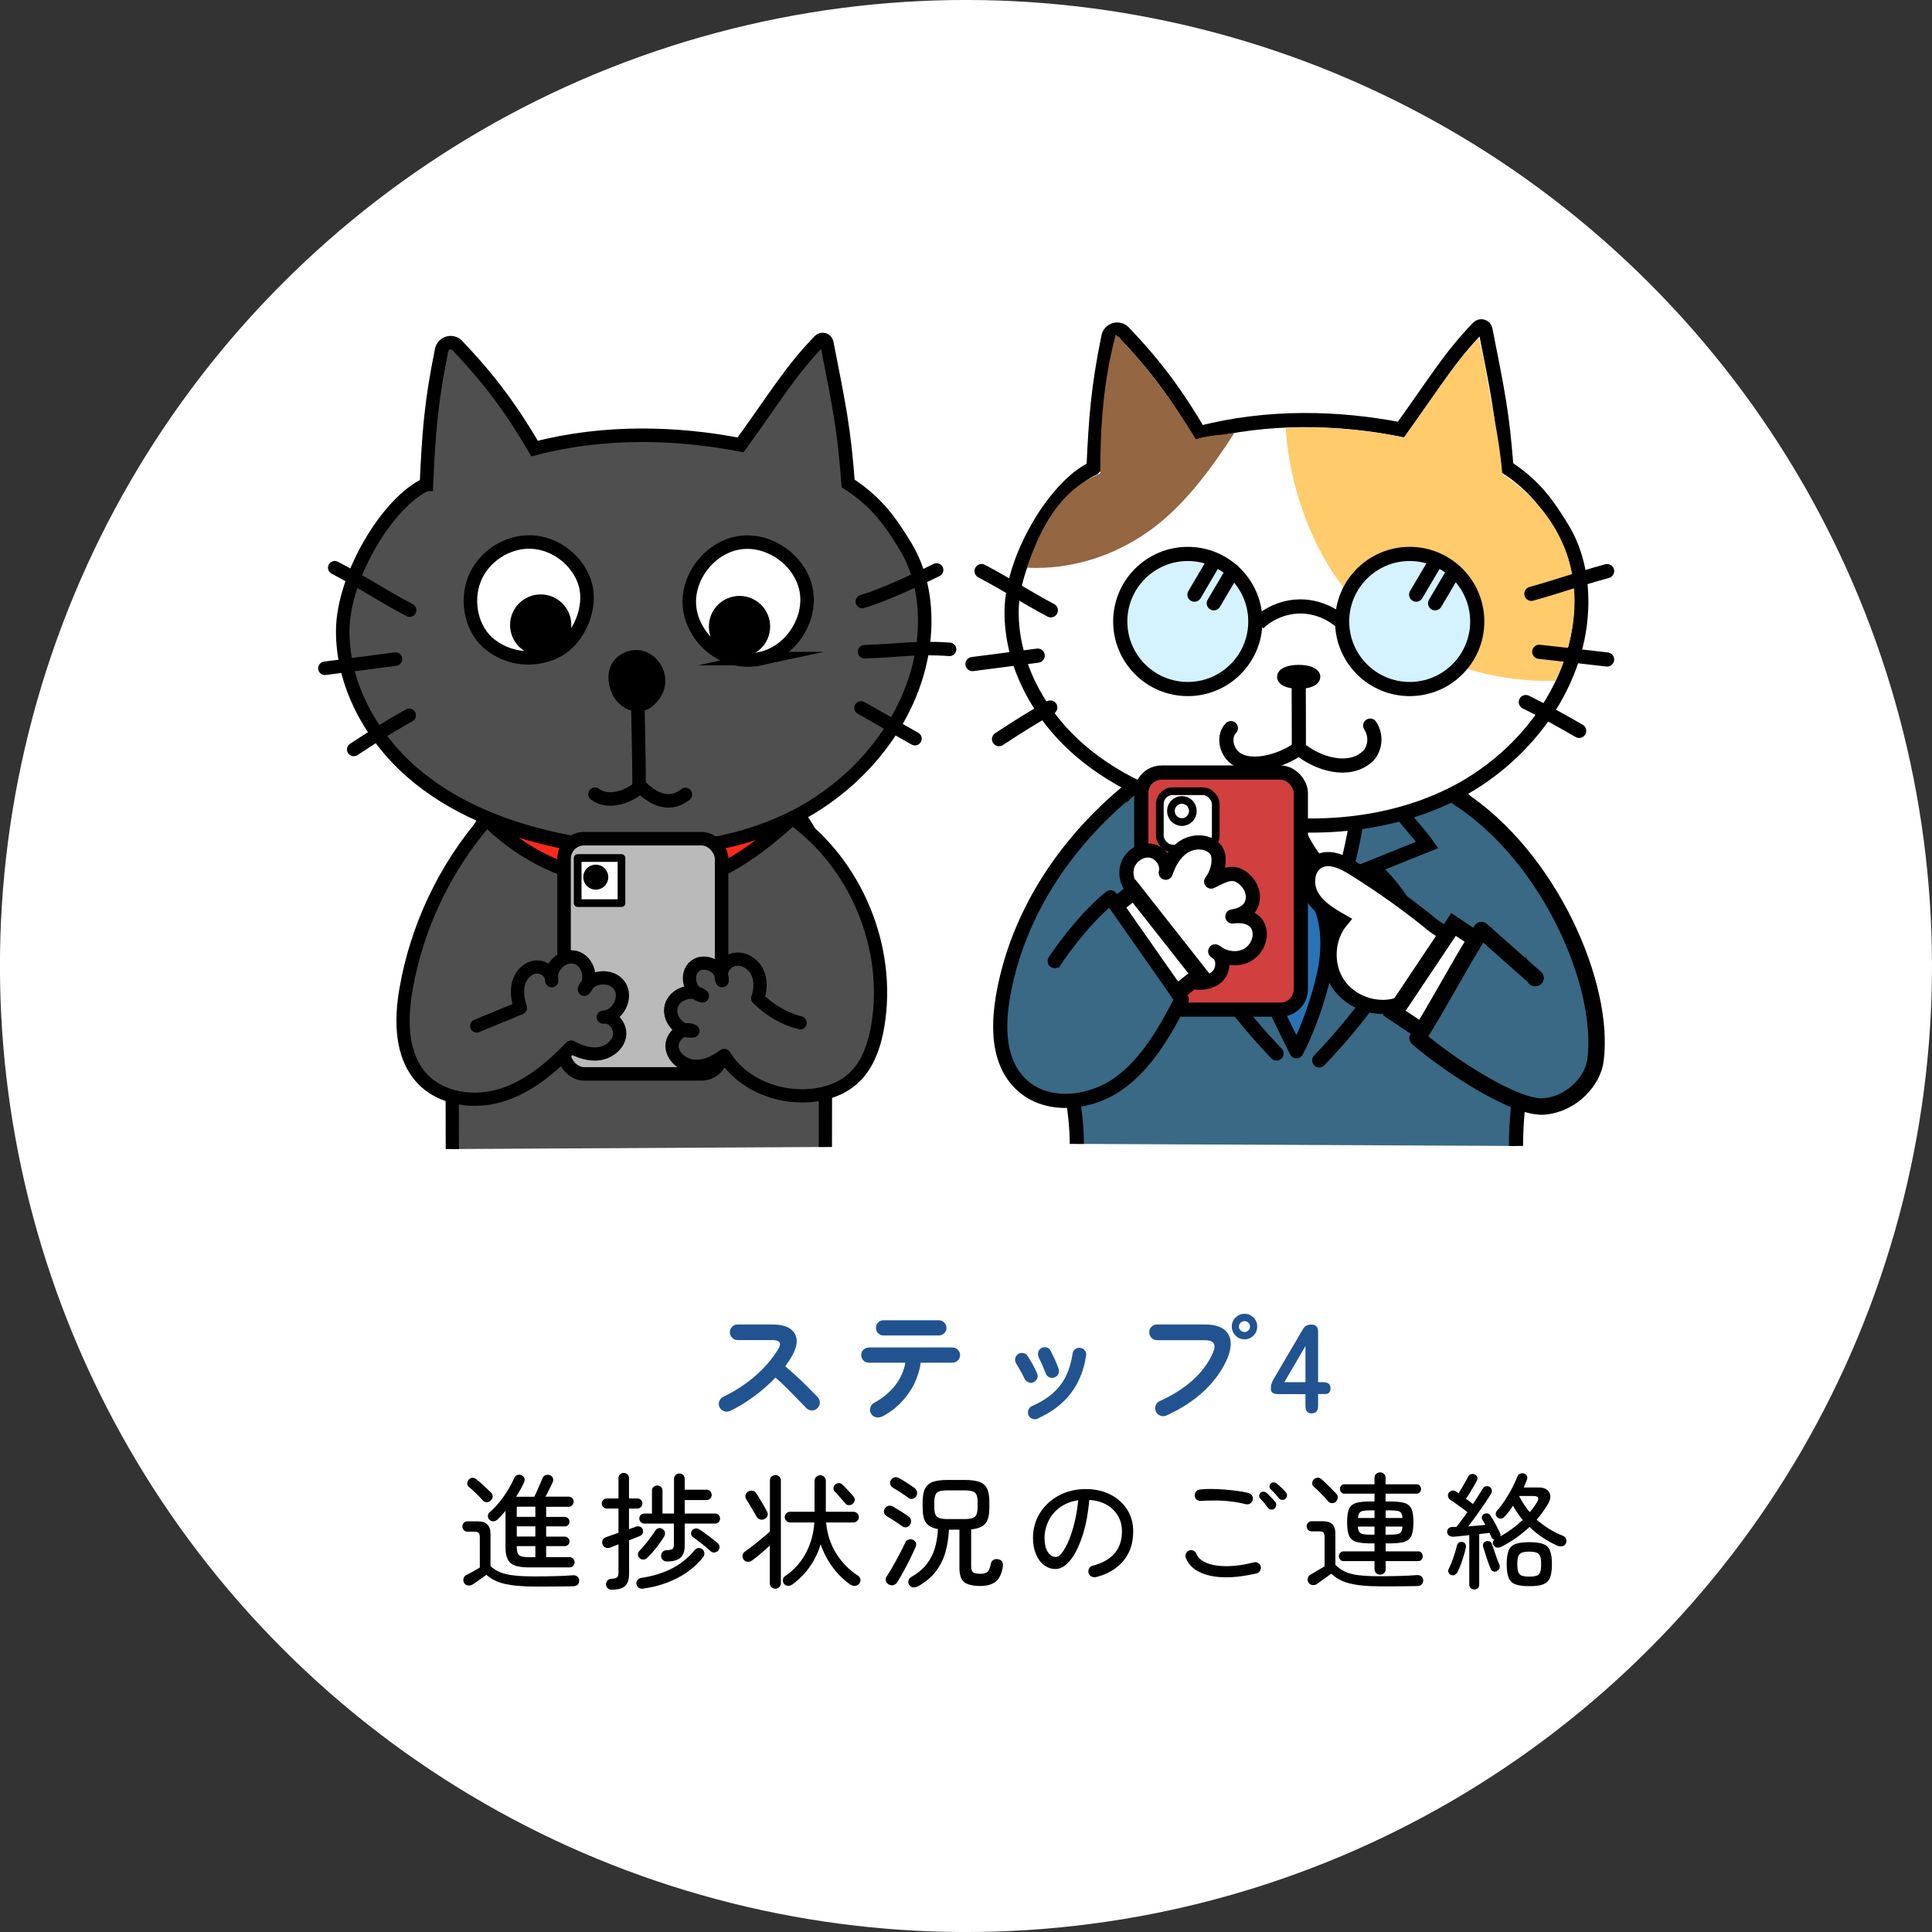 <svg xmlns="http://www.w3.org/2000/svg" id="_&#x30EC;&#x30A4;&#x30E4;&#x30FC;_2" data-name="&#x30EC;&#x30A4;&#x30E4;&#x30FC; 2" viewBox="0 0 205.92 205.92"><rect x="0" y="0" width="205.92" height="205.92" fill="#333333" stroke="none"/><defs><style> .cls-1 { fill: #fff457; } .cls-2 { fill: #396985; } .cls-3, .cls-4, .cls-5, .cls-6, .cls-7, .cls-8, .cls-9, .cls-10, .cls-11, .cls-12, .cls-13, .cls-14, .cls-15, .cls-16 { fill: none; } .cls-3, .cls-4, .cls-5, .cls-6, .cls-7, .cls-8, .cls-9, .cls-10, .cls-14 { stroke-linecap: round; } .cls-3, .cls-4, .cls-5, .cls-6, .cls-7, .cls-8, .cls-9, .cls-11, .cls-12, .cls-13, .cls-14, .cls-15, .cls-16 { stroke: #000; } .cls-3, .cls-4, .cls-5, .cls-6, .cls-8, .cls-9, .cls-11 { stroke-linejoin: round; } .cls-3, .cls-10, .cls-13, .cls-14 { stroke-width: 1.51px; } .cls-17 { fill: #fff; } .cls-4, .cls-16 { stroke-width: .82px; } .cls-18 { fill: #946641; } .cls-5 { stroke-width: 1.75px; } .cls-6 { stroke-width: .55px; } .cls-19 { fill: #bababa; } .cls-7, .cls-9 { stroke-width: 1.44px; } .cls-7, .cls-10, .cls-13, .cls-14, .cls-16 { stroke-miterlimit: 10; } .cls-8, .cls-11 { stroke-width: 1.41px; } .cls-10 { stroke: #ffe657; } .cls-20 { fill: #d13f3f; } .cls-21 { fill: #2873b5; } .cls-22 { fill: #ffcb6b; } .cls-23 { fill: #ff291a; } .cls-24 { fill: #d4f2ff; } .cls-25 { fill: #4f4f4f; } .cls-12 { stroke-miterlimit: 10; stroke-width: 1.75px; } .cls-26 { fill: #61b1c7; } .cls-27 { fill: #225391; } .cls-15 { stroke-miterlimit: 10; stroke-width: 1.75px; } </style></defs><g id="_&#x30EC;&#x30A4;&#x30E4;&#x30FC;_1-2" data-name="&#x30EC;&#x30A4;&#x30E4;&#x30FC; 1"><g><circle class="cls-17" cx="102.96" cy="102.96" r="102.96" transform="translate(-42.65 102.96) rotate(-45)"></circle><path class="cls-27" d="m77.8,150.38c-.2.1-.41.11-.63.03s-.38-.22-.48-.42c-.1-.21-.11-.42-.03-.63s.21-.37.41-.47c1.28-.62,2.43-1.37,3.43-2.24,1-.88,1.82-1.82,2.44-2.85.4-.65.18-.97-.65-.97h-3.68c-.22,0-.42-.08-.58-.25-.16-.17-.24-.36-.24-.58s.08-.43.24-.59c.16-.16.35-.24.58-.24h3.73c.81,0,1.43.15,1.86.44.43.29.67.69.71,1.19.04.5-.13,1.08-.51,1.74-.2.36-.44.72-.71,1.08.41.34.84.72,1.27,1.12s.84.8,1.23,1.19.7.71.96.98c.15.16.23.36.23.59s-.08.43-.26.59c-.16.16-.36.24-.59.24-.23,0-.43-.09-.59-.25-.24-.25-.55-.57-.92-.95s-.76-.78-1.17-1.19c-.41-.41-.81-.78-1.2-1.11-.68.71-1.44,1.38-2.28,2s-1.7,1.15-2.58,1.57Z"></path><path class="cls-27" d="m93.97,150.99c-.2.1-.41.12-.63.06-.22-.06-.39-.19-.5-.38-.12-.2-.14-.41-.08-.63.06-.22.19-.39.39-.51.92-.5,1.68-1.13,2.26-1.87.58-.75.94-1.55,1.08-2.42h-3.89c-.22,0-.42-.08-.57-.24s-.24-.35-.24-.57.08-.42.24-.57.35-.24.57-.24h8.92c.22,0,.42.08.57.24s.24.35.24.57-.08.42-.24.57-.35.24-.57.24h-3.39c-.1.77-.33,1.52-.69,2.26-.36.73-.84,1.4-1.42,2-.58.6-1.26,1.1-2.03,1.5Zm.19-8.65c-.22,0-.41-.08-.57-.24-.15-.16-.23-.35-.23-.57s.08-.42.23-.57c.15-.16.34-.24.57-.24h5.91c.22,0,.42.08.57.24s.24.35.24.57-.08.42-.24.57-.35.24-.57.24h-5.91Z"></path><path class="cls-27" d="m110.16,147.33c-.18.08-.36.08-.55,0-.18-.08-.32-.2-.41-.38-.14-.3-.29-.59-.45-.87-.16-.28-.3-.52-.42-.72-.12-.17-.16-.35-.13-.55s.13-.35.29-.47c.16-.12.34-.16.54-.13s.36.13.48.29c.17.24.35.55.55.91.2.36.35.68.47.96.09.18.1.36.02.55s-.21.32-.4.4Zm.43,3.88c-.18.08-.37.08-.56.01-.19-.07-.33-.2-.41-.38-.08-.19-.08-.38-.01-.57.07-.19.2-.32.38-.4.92-.41,1.67-.88,2.26-1.41s1.05-1.13,1.38-1.82.56-1.47.69-2.36c.03-.21.12-.37.29-.49.17-.12.35-.16.54-.13.2.03.36.12.48.28.12.16.16.35.13.55-.23,1.54-.77,2.88-1.61,3.99-.84,1.12-2.02,2.02-3.55,2.71Zm1.78-4.39c-.2.06-.38.05-.55-.03-.17-.08-.29-.22-.36-.41-.1-.26-.22-.56-.37-.89-.15-.33-.27-.6-.37-.79-.09-.18-.11-.37-.07-.56.04-.19.15-.34.32-.44.18-.11.37-.14.57-.09.2.05.34.16.43.34.13.25.28.56.45.92.17.36.3.71.41,1.03.07.19.06.37-.03.55-.09.18-.24.3-.42.36Z"></path><path class="cls-27" d="m124.29,150.88c-.21.09-.42.09-.63,0-.22-.08-.37-.23-.47-.44-.09-.22-.09-.43-.01-.65.08-.22.22-.37.43-.46,1.4-.63,2.58-1.38,3.55-2.26.96-.88,1.67-1.84,2.11-2.87.2-.45.23-.79.09-1.02-.13-.23-.47-.34-1-.34h-5.05c-.22,0-.42-.08-.58-.25-.16-.17-.24-.36-.24-.59s.08-.43.24-.59c.16-.16.35-.24.58-.24h5.12c.83,0,1.47.15,1.92.45s.72.72.8,1.25c.08.53-.03,1.16-.32,1.88-.53,1.26-1.35,2.41-2.46,3.47-1.11,1.05-2.47,1.94-4.07,2.66Zm8.36-8.13c-.38,0-.7-.13-.96-.4s-.4-.59-.4-.96.13-.7.4-.96.59-.4.96-.4.68.13.95.4c.27.26.4.59.4.96s-.13.7-.4.96c-.26.26-.58.4-.95.4Zm0-.78c.16,0,.3-.06.41-.17s.17-.25.17-.41-.06-.3-.17-.41c-.11-.11-.25-.17-.41-.17s-.3.06-.42.17c-.12.11-.18.25-.18.41s.06.3.18.41c.12.11.26.17.42.17Z"></path><path class="cls-27" d="m139.81,150.65c-.45,0-.67-.26-.67-.79v-1.27h-2.88c-.54,0-.81-.18-.81-.55,0-.21.02-.39.07-.54s.11-.31.2-.47l3.12-5.31c.11-.2.24-.34.38-.42.15-.08.33-.12.56-.12.48,0,.71.26.71.79v5.35h.53c.53,0,.79.21.79.63s-.19.63-.58.63h-.74v1.27c0,.53-.23.79-.69.79Zm-2.92-3.33h2.25v-3.85l-2.25,3.85Z"></path><path d="m57,169.1c-1.28,0-2.32-.09-3.14-.27-.82-.18-1.49-.51-2.02-.98-.13.1-.3.22-.5.36-.2.14-.39.27-.57.4s-.32.22-.42.28c-.14.09-.31.12-.49.09-.18-.03-.31-.12-.4-.28-.08-.15-.1-.31-.05-.47.04-.16.14-.28.3-.36.15-.07.37-.19.66-.35.29-.16.54-.31.77-.44v-3.22c0-.23-.04-.39-.13-.48s-.25-.13-.48-.13h-.7c-.17,0-.31-.06-.4-.17s-.15-.24-.15-.38c0-.15.05-.28.15-.39s.23-.16.4-.16h1.1c.9,0,1.35.45,1.35,1.35v3.42c.3.28.64.5,1.04.66.4.16.9.28,1.49.34.59.07,1.32.1,2.18.1.8,0,1.55-.01,2.25-.03s1.3-.05,1.79-.09c.21-.02.38.03.5.13.13.11.2.25.2.43s-.05.33-.16.44c-.11.11-.27.17-.5.17-.34,0-.75.02-1.24.02-.49,0-.98,0-1.48.01-.5,0-.95,0-1.37,0Zm-5.51-9.14c-.2-.23-.44-.49-.73-.77-.29-.28-.55-.52-.79-.71-.12-.09-.17-.21-.17-.36s.05-.28.15-.4c.1-.12.22-.19.37-.21.15-.02.29.02.42.13.26.2.54.44.84.72.3.28.55.52.75.72.12.13.18.27.18.42s-.06.3-.19.42c-.12.12-.26.18-.42.19-.16,0-.3-.04-.4-.16Zm4.88,7.1c-.63,0-1.12-.07-1.49-.2-.36-.13-.62-.36-.77-.67-.15-.31-.23-.72-.23-1.23v-3.93c-.13.15-.26.3-.39.45s-.28.29-.43.44c-.12.12-.25.19-.41.22-.16.03-.31-.02-.45-.13-.12-.1-.19-.23-.2-.4,0-.17.05-.3.17-.4.56-.49,1.06-1.06,1.51-1.7.45-.64.83-1.3,1.13-1.98.07-.16.18-.27.34-.32.15-.05.3-.04.44.03.14.06.24.16.3.3.05.14.04.29-.03.45-.24.52-.52,1.03-.85,1.54h1.94c.09-.19.19-.41.3-.65s.22-.49.32-.73c.1-.24.19-.43.25-.59.06-.16.17-.27.33-.33.16-.06.31-.06.46,0,.16.06.27.17.32.32.05.15.04.3-.03.45-.1.21-.22.45-.36.74-.14.29-.27.55-.4.78h2.45c.15,0,.28.05.39.15.11.1.16.23.16.38s-.05.28-.16.39-.24.16-.39.16h-2.38v1.08h1.99c.13,0,.25.05.35.15s.15.21.15.35c0,.14-.05.27-.15.36s-.21.15-.35.15h-1.99v1.09h1.99c.13,0,.25.05.35.15s.15.22.15.36-.05.26-.15.36c-.1.09-.21.14-.35.14h-1.99v1.18h2.5c.15,0,.28.05.38.16.1.11.15.23.15.38s-.05.27-.15.38-.22.17-.38.17h-4.35Zm-1.29-5.39h1.98v-1.08h-1.98v1.08Zm0,2.1h1.98v-1.09h-1.98v1.09Zm1.31,2.2h.67v-1.18h-1.98v.09c0,.31.04.54.11.69.07.16.2.26.4.32.19.05.46.08.8.08Z"></path><path d="m65.21,169.44c-.18,0-.32-.05-.43-.15-.11-.1-.17-.23-.19-.4,0-.16.04-.3.14-.42.1-.12.25-.19.45-.2.31-.02.52-.07.61-.17.09-.09.13-.28.13-.56v-2.94l-.89.35c-.19.06-.36.06-.51-.01-.15-.07-.26-.19-.31-.36s-.04-.32.03-.46.21-.23.4-.3c.13-.04.3-.11.54-.19.23-.08.48-.17.74-.26v-2.58h-1.23c-.15,0-.28-.05-.39-.16-.11-.11-.16-.24-.16-.39s.05-.28.16-.38c.11-.1.24-.15.39-.15h1.23v-2.17c0-.17.06-.3.17-.4.11-.1.24-.15.38-.15.15,0,.28.05.4.15.11.1.17.23.17.4v2.17h.88c.15,0,.28.05.39.15.11.1.16.23.16.38s-.05.28-.16.39-.24.16-.39.16h-.88v2.19c.15-.05.29-.1.42-.14.13-.04.23-.08.31-.12.16-.05.31-.06.45,0,.14.05.23.15.28.29.1.34,0,.58-.32.71-.13.05-.29.12-.48.2-.2.08-.41.16-.65.25v3.54c0,.6-.13,1.04-.4,1.31-.26.27-.74.41-1.43.41Zm3.43-.13c-.21.04-.38.02-.52-.05-.14-.07-.23-.2-.28-.39-.04-.17,0-.32.1-.46.1-.13.25-.21.45-.24,2.47-.37,4.35-1.35,5.64-2.95.1-.13.23-.2.39-.22.16-.02.3.02.43.12.13.1.2.23.22.4.02.17-.02.31-.12.44-.73.91-1.62,1.64-2.69,2.2-1.06.56-2.27.95-3.63,1.15Zm-.46-3.23c-.12-.1-.18-.22-.19-.38,0-.15.04-.28.15-.39.18-.18.37-.39.58-.65.21-.25.42-.51.62-.79.2-.27.38-.52.52-.75.08-.13.2-.21.34-.24.15-.03.29,0,.41.08.14.09.23.21.26.36.03.15,0,.29-.07.42-.23.39-.51.79-.83,1.2s-.64.77-.96,1.08c-.12.12-.25.18-.41.2-.16.01-.3-.03-.42-.14Zm2.9.35c-.16,0-.3-.05-.42-.15-.12-.1-.19-.24-.2-.43,0-.15.04-.29.14-.42.1-.13.25-.19.44-.2.34-.02.56-.07.65-.14.09-.08.14-.24.14-.49v-2.21h-3.15c-.14,0-.27-.05-.38-.16-.11-.11-.16-.23-.16-.38,0-.15.05-.28.16-.38.11-.1.23-.15.38-.15h.81v-2.44c0-.17.06-.31.17-.4s.24-.15.4-.15.28.05.39.15c.11.1.16.23.16.4v2.44h1.23v-3.7c0-.17.06-.31.17-.41.11-.1.24-.16.4-.16s.29.05.4.16c.11.1.17.24.17.41v1.16h2.34c.15,0,.28.05.38.16.1.11.16.24.16.39s-.05.28-.16.39c-.1.11-.23.16-.38.16h-2.34v1.44h3.23c.15,0,.28.05.38.15s.16.23.16.38c0,.14-.05.27-.16.38-.1.11-.23.16-.38.16h-3.23v2.36c0,.58-.15,1-.44,1.27-.29.27-.77.41-1.45.41Zm4.66-1.1c-.16-.15-.36-.32-.58-.51-.23-.19-.46-.37-.69-.54-.23-.18-.43-.33-.61-.45-.12-.08-.18-.19-.2-.33-.01-.14.02-.27.11-.38.09-.12.21-.19.36-.21.15-.02.28.01.41.1.18.11.39.25.64.44.25.18.49.37.73.55.24.18.43.34.57.46.13.11.2.24.21.39s-.03.29-.14.42c-.11.12-.24.18-.4.2-.16.02-.29-.03-.41-.13Z"></path><path d="m82.64,169.33c-.16,0-.3-.06-.42-.17-.12-.11-.17-.25-.17-.42v-4c-.29.26-.61.54-.96.84-.36.3-.66.55-.92.73-.15.12-.32.17-.5.15-.18-.02-.33-.11-.44-.27-.08-.13-.11-.27-.08-.44.03-.17.11-.29.26-.38.17-.12.38-.28.61-.46.24-.18.49-.37.74-.58.26-.21.5-.41.73-.6.23-.19.42-.36.57-.5v-5.43c0-.18.06-.32.17-.42.12-.1.26-.16.42-.16s.3.05.41.16c.11.1.17.24.17.42v10.94c0,.17-.06.31-.17.42s-.25.17-.41.17Zm-1.15-7.43c-.15.08-.31.1-.48.05-.17-.05-.29-.15-.37-.29-.08-.15-.19-.35-.33-.58-.14-.23-.28-.47-.42-.71-.14-.24-.26-.43-.36-.59-.09-.13-.11-.28-.07-.44.04-.16.14-.29.3-.38.16-.08.32-.11.48-.07.16.03.28.12.37.28.11.15.24.35.38.6s.29.49.43.73c.14.24.25.44.32.58.09.16.11.31.07.46-.04.14-.15.26-.32.36Zm9.17,7.02c-.79-.57-1.45-1.23-1.98-1.97-.53-.74-.93-1.52-1.21-2.36-.25.83-.62,1.62-1.12,2.34-.49.73-1.13,1.38-1.9,1.95-.14.1-.3.15-.47.14-.17,0-.31-.08-.43-.22-.09-.13-.12-.29-.1-.45s.11-.29.25-.38c.91-.61,1.63-1.4,2.16-2.38.53-.97.85-2.08.94-3.32h-2.59c-.15,0-.29-.06-.4-.17s-.17-.24-.17-.4.06-.28.17-.4.25-.17.4-.17h2.61v-3.29c0-.18.06-.33.19-.44.13-.11.26-.17.4-.17.17,0,.31.06.43.17.12.11.18.26.18.44v3.29h2.95c.15,0,.29.06.4.17s.17.24.17.4-.06.29-.17.4-.25.17-.4.17h-2.92c.11,1.23.47,2.33,1.08,3.31.61.98,1.39,1.77,2.34,2.38.13.09.21.22.24.38.02.17-.02.32-.13.45-.12.14-.26.22-.43.24-.17.02-.33-.03-.48-.13Zm.21-8.62c-.12.09-.25.13-.41.12-.16,0-.29-.07-.38-.19-.07-.1-.18-.23-.32-.38-.14-.16-.28-.32-.42-.48-.14-.16-.27-.3-.38-.4-.1-.11-.14-.23-.13-.38s.07-.26.18-.36c.12-.1.25-.15.4-.15s.28.05.38.16c.12.11.25.24.4.4.15.16.29.32.43.46.14.15.25.27.32.37.13.14.18.29.16.43-.02.14-.09.27-.23.39Z"></path><path d="m96.14,162.66c-.12-.09-.28-.2-.48-.34s-.41-.27-.61-.4c-.21-.13-.39-.24-.54-.32-.13-.08-.23-.2-.28-.35-.05-.15-.03-.3.06-.44.09-.15.21-.25.36-.3.15-.05.3-.04.46.03.15.08.34.19.55.32.22.13.43.26.64.4.21.14.38.26.52.36.15.11.24.24.28.41.03.17,0,.33-.11.48-.09.14-.22.23-.38.27-.17.04-.32,0-.46-.11Zm-1.43,6.21c-.17-.1-.27-.23-.3-.4-.03-.17,0-.33.11-.47.14-.21.3-.46.48-.77.18-.31.36-.64.55-.98s.36-.68.53-1c.16-.32.3-.59.4-.83.07-.15.18-.26.33-.32.15-.06.31-.06.48.01.15.06.26.17.32.31s.05.31-.03.49c-.11.24-.24.53-.4.87-.16.34-.34.69-.53,1.05s-.37.71-.55,1.02-.34.58-.47.79c-.1.16-.24.26-.41.31s-.34.02-.5-.07Zm2.09-9.24c-.12-.09-.28-.2-.48-.34s-.41-.27-.61-.4c-.21-.13-.39-.24-.54-.32-.13-.09-.23-.21-.28-.36s-.03-.3.06-.44c.09-.15.21-.25.36-.3.15-.05.3-.03.46.05.15.07.34.17.55.31.21.13.43.27.64.41.21.14.38.26.52.36.14.11.23.25.26.41.03.17,0,.33-.1.48-.09.14-.22.23-.38.26s-.32,0-.46-.1Zm1.02,9.45c-.15.09-.32.12-.5.11-.18-.02-.32-.11-.42-.28-.09-.13-.11-.28-.07-.44.04-.16.13-.29.28-.38.69-.39,1.24-.84,1.64-1.35s.69-1.07.88-1.69c.19-.62.3-1.32.34-2.08-.6-.1-1.02-.32-1.27-.67s-.36-.89-.36-1.62v-.58c0-.61.08-1.09.25-1.43.17-.34.44-.58.82-.72.38-.14.9-.21,1.56-.21h1.86c.66,0,1.19.07,1.57.21.38.14.65.38.81.72.16.34.24.82.24,1.43v.58c0,.79-.14,1.36-.42,1.7-.28.35-.79.55-1.52.63v3.96c0,.32.08.53.23.63.15.09.41.14.78.14.33,0,.57-.07.73-.2.15-.13.27-.42.36-.88.04-.19.13-.33.29-.41.16-.09.33-.1.53-.05.19.05.32.13.39.27.07.13.09.3.07.5-.12.75-.37,1.29-.76,1.6-.39.31-.93.47-1.62.47-.82,0-1.4-.14-1.74-.41-.34-.27-.51-.77-.51-1.47v-4.12h-1.12c-.04.89-.17,1.71-.39,2.46-.22.75-.57,1.43-1.04,2.03-.47.6-1.1,1.12-1.88,1.56Zm3.14-7.17h1.86c.55,0,.91-.08,1.1-.26.18-.17.28-.5.28-.98v-.58c0-.49-.09-.82-.28-.99-.18-.17-.55-.25-1.1-.25h-1.86c-.55,0-.92.08-1.1.25s-.28.5-.28.99v.58c0,.49.09.81.28.98s.56.26,1.1.26Z"></path><path d="m116.79,168.09c-.17.04-.33.01-.48-.07-.15-.08-.24-.21-.29-.37-.04-.17-.02-.33.06-.48.08-.15.21-.24.38-.29,1.02-.26,1.8-.7,2.33-1.31.53-.61.79-1.4.79-2.35,0-.63-.14-1.19-.43-1.67-.29-.49-.69-.88-1.21-1.17-.52-.3-1.13-.47-1.84-.51-.13,1.49-.38,2.79-.75,3.89s-.79,1.95-1.29,2.56c-.5.61-1.02.91-1.56.91-.45,0-.85-.14-1.22-.41-.36-.27-.65-.66-.86-1.16s-.32-1.08-.32-1.74c0-.74.14-1.42.42-2.05s.68-1.18,1.19-1.66c.51-.47,1.1-.84,1.78-1.1.68-.26,1.42-.4,2.22-.4.98,0,1.85.19,2.61.57.76.38,1.36.91,1.8,1.58.44.68.66,1.47.66,2.38,0,1.26-.35,2.3-1.06,3.14s-1.7,1.42-2.97,1.73Zm-4.26-2.14c.21,0,.43-.15.67-.46.24-.31.47-.73.7-1.27.23-.54.44-1.18.62-1.92.18-.74.32-1.54.4-2.4-.77.12-1.43.38-1.96.77-.54.4-.94.88-1.21,1.45-.27.57-.42,1.16-.42,1.78,0,.66.12,1.16.35,1.52.23.35.52.53.86.53Z"></path><path d="m133.94,167.7c-2,.46-3.66.54-4.98.24-1.32-.3-2.17-.92-2.57-1.88-.06-.16-.06-.32,0-.47.07-.15.18-.26.33-.32.16-.07.32-.07.47,0,.15.07.26.18.32.34.15.35.42.63.81.84.39.21.86.35,1.41.42.56.07,1.17.08,1.84.02s1.36-.18,2.07-.37c.16-.04.32-.02.46.07.15.09.24.22.28.39.04.16,0,.31-.08.45-.09.14-.22.23-.38.28Zm-1.15-7.37c-.46-.13-.96-.22-1.52-.29s-1.12-.11-1.68-.11-1.09,0-1.58.05c-.17,0-.32-.03-.45-.13-.13-.09-.21-.23-.22-.4-.02-.17.02-.32.12-.46.1-.13.23-.21.4-.23.39-.04.83-.07,1.31-.06.48,0,.95.03,1.43.07s.94.09,1.37.15c.43.06.8.13,1.1.22.16.04.29.13.38.27s.11.3.07.46c-.04.17-.13.3-.27.38s-.3.11-.46.07Zm3.04.46c-.1.09-.22.12-.36.11-.14-.02-.25-.08-.33-.19-.12-.16-.25-.33-.38-.5-.14-.17-.28-.33-.42-.47-.09-.08-.13-.18-.13-.3s.04-.23.13-.32c.1-.1.21-.14.34-.13.13.01.24.06.34.15.12.11.28.25.45.44.17.18.33.35.45.5.09.11.12.23.1.37-.02.14-.08.25-.18.33Zm1.17-1.04c-.1.09-.22.13-.36.11-.14-.01-.25-.07-.33-.18-.12-.15-.26-.31-.41-.48s-.3-.32-.45-.45c-.09-.08-.14-.18-.14-.3s.04-.23.13-.32c.1-.1.21-.14.33-.13s.23.05.33.13c.12.1.28.24.47.42.19.18.34.34.47.49.1.1.14.22.13.36-.01.14-.07.26-.17.36Z"></path><path d="m146.98,169.07c-.86,0-1.61-.04-2.24-.13-.63-.09-1.18-.23-1.64-.42-.46-.2-.86-.46-1.21-.79-.13.1-.3.22-.51.37-.21.15-.4.29-.59.42-.19.13-.33.24-.42.31-.14.1-.31.13-.49.11s-.32-.11-.42-.26c-.09-.15-.11-.31-.07-.48s.14-.29.29-.37c.1-.05.24-.13.41-.24s.36-.21.56-.33c.2-.12.37-.22.53-.31v-3.12c0-.23-.04-.39-.12-.48s-.24-.13-.47-.13h-.77c-.17,0-.3-.05-.4-.16-.1-.11-.15-.24-.15-.39s.05-.28.15-.38c.1-.1.23-.15.4-.15h1.16c.48,0,.82.11,1.03.32s.32.55.32,1.03v3.29c.3.31.65.55,1.03.73.38.18.86.31,1.44.38s1.31.11,2.19.11,1.63-.01,2.28-.03c.65-.02,1.22-.05,1.72-.09.2-.02.36.03.5.13.13.11.2.25.2.43s-.06.33-.17.44-.28.17-.5.17c-.34,0-.75.02-1.23.02-.48,0-.96,0-1.46.01-.49,0-.94,0-1.35,0Zm-4.59-9.01c-.12.11-.26.16-.43.15-.17,0-.3-.07-.4-.19-.12-.14-.27-.32-.46-.52-.19-.2-.38-.4-.58-.59-.2-.19-.37-.35-.51-.48-.11-.1-.16-.22-.15-.36s.06-.27.16-.38c.1-.11.23-.17.38-.19.16-.02.29.03.41.13.16.13.34.3.54.49.2.19.4.39.59.58s.35.36.48.5c.12.12.17.26.16.43,0,.17-.08.31-.2.42Zm4.71,7.77c-.16,0-.3-.05-.42-.16-.12-.11-.18-.25-.18-.42v-.86h-3.31c-.14,0-.26-.05-.35-.16s-.13-.22-.13-.36.04-.25.13-.36.21-.16.35-.16h3.31v-.85h-.43c-.68,0-1.2-.06-1.56-.18-.36-.12-.6-.34-.73-.66-.13-.32-.2-.79-.2-1.4s.06-1.09.2-1.41c.13-.32.38-.54.73-.65.36-.12.88-.17,1.56-.17h.43v-.83h-3.21c-.14,0-.26-.05-.34-.15-.09-.1-.13-.21-.13-.35s.04-.25.13-.35c.08-.1.2-.15.34-.15h3.21v-.69c0-.18.06-.32.18-.42.12-.1.26-.16.42-.16s.3.05.41.16.17.24.17.42v.69h3.29c.15,0,.27.05.36.15.08.1.13.22.13.35s-.04.25-.13.35c-.09.1-.21.15-.36.15h-3.29v.83h.46c.69,0,1.22.06,1.58.17.36.12.6.33.73.65.13.32.2.79.2,1.41s-.07,1.08-.2,1.4-.38.54-.73.66c-.36.12-.88.18-1.56.18h-.47v.85h3.46c.15,0,.27.05.36.16s.13.22.13.36-.04.25-.13.36-.21.16-.36.16h-3.46v.86c0,.17-.06.31-.17.42-.11.11-.25.16-.41.16Zm-1-4.26h.4v-.86h-1.78c.02.26.07.45.16.57.08.12.22.2.42.24s.46.05.8.05Zm-1.36-1.78h1.76v-.81h-.4c-.34,0-.61.02-.79.05s-.33.1-.41.21c-.08.11-.14.29-.15.55Zm2.94,0h1.8c-.02-.25-.07-.43-.15-.55-.09-.11-.22-.18-.41-.21s-.45-.05-.79-.05h-.44v.81Zm0,1.78h.44c.35,0,.62-.02.81-.05s.32-.11.4-.24c.08-.12.13-.31.15-.57h-1.8v.86Z"></path><path d="m157.13,169.41c-.15,0-.28-.05-.38-.14-.1-.09-.15-.23-.15-.4v-5.25c-.32.04-.63.07-.92.1s-.55.06-.77.07c-.17,0-.32-.03-.45-.11-.13-.08-.2-.21-.22-.38,0-.15.04-.28.13-.38.1-.1.23-.16.4-.17.07,0,.14,0,.22,0,.07,0,.15,0,.23,0,.16-.2.35-.43.55-.71.21-.27.42-.56.63-.87-.15-.13-.35-.27-.58-.44-.23-.17-.46-.34-.69-.5-.22-.16-.41-.29-.57-.39-.12-.08-.19-.19-.22-.34s0-.27.07-.39c.09-.13.21-.2.36-.23.15-.03.28,0,.4.08.04.03.09.06.14.09.05.04.1.07.15.11.11-.17.23-.37.36-.59.13-.22.26-.44.38-.66.12-.21.21-.39.28-.52.07-.13.17-.21.3-.26.13-.05.26-.04.4.02.13.06.22.16.27.29s.03.26-.04.38c-.09.17-.2.37-.34.61-.13.23-.28.47-.42.7s-.28.44-.4.61c.14.1.28.2.4.3.13.1.24.19.34.27.21-.32.42-.63.6-.92.18-.29.33-.54.45-.73.07-.13.18-.21.32-.24s.28-.02.4.05c.13.09.22.2.24.34.03.13,0,.26-.07.39-.19.31-.42.67-.7,1.08s-.57.82-.87,1.24-.59.81-.87,1.17c.32-.03.64-.05.96-.08.32-.03.61-.05.87-.08-.06-.11-.12-.21-.18-.32-.06-.1-.11-.19-.16-.26-.05-.13-.06-.25-.01-.36.04-.12.13-.2.24-.24.12-.05.25-.06.38-.03.12.04.22.12.28.24.11.15.22.34.35.56.12.22.25.44.36.67.12.22.22.43.3.61.05.12.07.24.04.35.85-.48,1.65-1.06,2.38-1.75-.4-.48-.74-.98-1.04-1.52-.14.22-.29.44-.44.64-.15.2-.31.38-.46.53-.09.12-.21.18-.35.2-.14.02-.28-.02-.4-.11-.12-.1-.18-.21-.19-.35,0-.13.03-.25.12-.35.27-.3.54-.66.83-1.08.28-.43.54-.87.78-1.32.24-.45.43-.87.57-1.25.06-.15.17-.26.31-.32s.29-.07.43-.01c.31.13.4.36.27.7-.04.12-.1.24-.15.38-.06.13-.12.27-.18.4h1.62c.37,0,.66.08.87.25.21.17.33.39.35.66.02.27-.07.58-.28.91-.17.28-.36.55-.55.82s-.4.53-.62.79c.83.74,1.75,1.31,2.79,1.72.17.07.28.19.34.34s.05.31-.02.46c-.07.17-.19.27-.37.31-.17.04-.35.02-.53-.05-.53-.23-1.05-.52-1.55-.85-.5-.33-.98-.71-1.43-1.15-.92.86-1.94,1.58-3.06,2.14-.13.06-.28.08-.43.05-.15-.03-.26-.11-.34-.25-.13-.21-.1-.41.08-.59-.15-.03-.26-.12-.32-.28-.03-.06-.06-.13-.09-.21s-.07-.15-.11-.24c-.14.03-.31.05-.5.07s-.39.05-.59.07v5.37c0,.17-.05.3-.16.4-.1.09-.23.14-.38.14Zm-2.46-1.54c-.13-.04-.22-.13-.27-.25s-.06-.24-.01-.36c.11-.21.22-.46.34-.77s.23-.62.33-.94c.1-.32.17-.6.23-.84.03-.13.1-.22.21-.3.11-.07.23-.09.36-.07.13.03.24.09.31.2.07.1.09.23.07.38-.05.27-.13.57-.23.9-.1.33-.21.64-.32.95-.12.3-.23.57-.35.79-.06.13-.16.22-.28.29s-.25.07-.38.02Zm4.86-.4c-.14.06-.28.06-.41,0-.13-.06-.22-.17-.26-.31-.08-.19-.17-.42-.27-.71-.1-.28-.19-.57-.28-.86s-.17-.53-.23-.71c-.04-.15-.03-.28.03-.39s.16-.18.3-.22c.13-.04.26-.02.38.03.12.06.2.16.24.3.06.19.14.42.23.69.09.27.18.54.28.81s.19.49.27.67c.05.14.06.28,0,.4-.05.13-.15.22-.29.28Zm3.47,1.59c-.65,0-1.14-.07-1.49-.2s-.59-.37-.72-.71c-.13-.34-.2-.81-.2-1.43s.07-1.1.2-1.44c.13-.34.37-.58.72-.71s.84-.2,1.49-.2,1.14.07,1.49.2.59.37.72.71.2.82.2,1.44-.07,1.1-.2,1.43-.38.57-.72.71-.84.2-1.49.2Zm0-1.02c.35,0,.62-.03.79-.1s.3-.2.37-.39c.07-.19.1-.47.1-.83s-.03-.63-.1-.83c-.07-.19-.19-.33-.37-.4-.18-.07-.44-.11-.79-.11s-.62.04-.8.11c-.18.07-.31.2-.38.4-.07.19-.1.46-.1.82,0,.37.03.65.1.84.07.19.19.32.38.39.18.07.45.1.8.1Zm.05-6.87c.31-.36.56-.71.77-1.06.26-.44.14-.66-.36-.66h-1.55c.15.3.33.6.52.9.19.29.4.57.63.83Z"></path><g><g><path class="cls-2" d="m114.77,121.92c0-7.18-3.4-14.34-2.57-21.37.83-7.02,5.57-15.03,10.8-18.55,2.23-1.5,5.8-1.35,8.34-1.81,5.68-1.03,11.51-.79,17.12.7,2.16.58,4.02,1.81,6.05,3.06,2.59,1.59,4.57,5.68,6.13,8.35,5.56,9.56.94,19.59.94,29.84"></path><path class="cls-13" d="m114.77,121.92c0-7.18-3.4-14.34-2.57-21.37.83-7.02,5.57-15.03,10.8-18.55,2.23-1.5,5.8-1.35,8.34-1.81,5.68-1.03,11.51-.79,17.12.7,2.16.58,4.02,1.81,6.05,3.06,2.59,1.59,4.57,5.68,6.13,8.35,5.56,9.56.94,19.59.94,29.84"></path><path class="cls-17" d="m130.15,83.84c2.27,10.51,4,18.68,8.04,28.47,5.14-9.6,6.1-19.52,7.74-30.32-5.6.42-10.48,2.49-15.77,1.85"></path><path class="cls-21" d="m134.02,90.35c.96,1.24,2.03,3.03,3,4.28-1.95,3.32-2.63,3.91-2.42,7.55.21,3.61,2,6.57,3.58,9.87,1.55-2.96,2.96-7.39,3.22-9.95.3-2.98-.18-5.78-2.09-7.68.83-.88,1.87-2.38,2.09-3.2-.21-1.69-1.67-3.15-3.37-3.35-1.69-.21-3.46.87-4.02,2.5"></path><path class="cls-3" d="m134.02,90.35c.96,1.24,2.03,3.03,3,4.28-1.95,3.32-2.63,3.91-2.42,7.55.21,3.61,2,6.57,3.58,9.87,1.55-2.96,2.96-7.39,3.22-9.95.3-2.98-.18-5.78-2.09-7.68.83-.88,1.87-2.38,2.09-3.2-.21-1.69-1.67-3.15-3.37-3.35-1.69-.21-3.46.87-4.02,2.5h0Z"></path><path class="cls-17" d="m131.55,86.59c2.68.58,3.98,1.38,6.63,1.38-2.51,5.87-5.06,5.62-5.06,5.62-.16-.1-1.17-3.88-1.57-7.01"></path><path class="cls-13" d="m131.55,86.59c2.68.58,3.98,1.38,6.63,1.38-2.51,5.87-5.06,5.62-5.06,5.62-.16-.1-1.17-3.88-1.57-7.01Z"></path><path class="cls-17" d="m144.72,86.59c-2.68.58-3.98,1.38-6.63,1.38,2.51,5.87,5.06,5.62,5.06,5.62.16-.1,1.17-3.88,1.57-7.01"></path><path class="cls-13" d="m144.72,86.59c-2.68.58-3.98,1.38-6.63,1.38,2.51,5.87,5.06,5.62,5.06,5.62.16-.1,1.17-3.88,1.57-7.01Z"></path><path class="cls-14" d="m127.7,85.1c-.76,1.11-2.4,3.12-3.15,4.22,1.94.78,3.89,1.57,5.83,2.35-1.98,1.8-3.58,4.03-4.67,6.47,2.81,5.14,6.29,9.92,10.35,14.15"></path><path class="cls-14" d="m148.71,85.83c.76,1.11,2.65,3.12,3.41,4.22-1.94.78-3.89,1.57-5.83,2.35,1.98,1.8,3.58,4.03,4.67,6.47-2.81,5.14-6.29,9.92-10.35,14.15"></path><path class="cls-17" d="m116.54,49.91c-4.03,1.83-8.68,9.59-8.72,15.24-.04,5.65,2.94,11.06,7.2,14.76,4.26,3.71,9.69,5.86,15.21,7.05,8.19,1.76,17.06,1.44,24.56-2.3,7.5-3.75,13.34-11.29,13.73-19.66.14-2.99-.42-6.06-1.97-8.62s-3-4.65-5.99-6.58c-.45-5.86-.91-7.94-2.24-14.68-.07-.34-.52-.46-.76-.21-3.09,3.2-4.53,5.74-8.24,10.87-6.6-1.3-14.23-1.51-21.48.39-2.38-4.06-4.65-7.17-8.07-10.75-.53-.56-1.48-.28-1.63.47-1.12,5.49-1.34,8.65-1.59,14.01"></path><path class="cls-14" d="m116.54,49.91c-4.03,1.83-8.68,9.59-8.72,15.24-.04,5.65,2.94,11.06,7.2,14.76,4.26,3.71,9.69,5.86,15.21,7.05,8.19,1.76,17.06,1.44,24.56-2.3,7.5-3.75,13.34-11.29,13.73-19.66.14-2.99-.42-6.06-1.97-8.62s-3-4.65-5.99-6.58c-.45-5.86-.91-7.94-2.24-14.68-.07-.34-.52-.46-.76-.21-3.09,3.2-4.53,5.74-8.24,10.87-6.6-1.3-14.23-1.51-21.48.39-2.38-4.06-4.65-7.17-8.07-10.75-.53-.56-1.48-.28-1.63.47-1.12,5.49-1.34,8.65-1.59,14.01h0Z"></path><path class="cls-14" d="m104.62,60.87c2.93,1.54,4.71,2.77,7.38,4.18"></path><path class="cls-14" d="m103.65,70.78c2.7-.36,4.25-.54,6.95-.9"></path><path class="cls-14" d="m106.48,78.78c2.47-1.61,3.13-2.03,5.46-3.37"></path><path class="cls-22" d="m137.03,45.6c.46,7.1,3.47,15.03,8.74,19.81,5.27,4.77,12.91,7.39,20.03,7.15,4.45-9.64,1.12-17.54-5.68-22.05-.32-3.9-1.18-7.32-1.8-11.17-.16-1.03-.71-3.34-.71-3.34,0,0-2.32,2.68-2.46,2.88-2.15,2.91-5.5,7.79-5.5,7.79-3.12-.74-7.79-1.27-12.61-1.06"></path><path class="cls-18" d="m117.27,50.47c0-5.13.34-9.88,1.65-14.82,3.46,3.46,6.22,7.37,8.54,11.16,1.5-.45,2.7-.43,4.1-.65-2.52,3.88-5.41,7.86-9.2,10.52-3.79,2.65-8.28,4.05-12.9,3.83,1.4-4.23,3.56-8.32,7.8-10.04"></path><path class="cls-14" d="m171.29,60.87c-3.2.88-5.14,1.61-8.07,2.42"></path><path class="cls-14" d="m171.29,70.29c-2.81-.33-4.42-.5-7.23-.82"></path><path class="cls-14" d="m168.31,77.9c-2.58-1.48-3.25-1.85-5.68-3.07"></path><path class="cls-24" d="m119.39,66.24c0-3.98,3.23-7.2,7.2-7.2s7.2,3.23,7.2,7.2-3.23,7.2-7.2,7.2-7.2-3.23-7.2-7.2"></path><circle class="cls-13" cx="126.6" cy="66.24" r="7.2"></circle><path class="cls-24" d="m143.04,66.24c0-3.98,3.23-7.2,7.2-7.2s7.2,3.23,7.2,7.2-3.23,7.2-7.2,7.2-7.2-3.23-7.2-7.2"></path><circle class="cls-13" cx="150.25" cy="66.24" r="7.2"></circle><path d="m136.87,72.14c0-.29.7-.52,1.55-.52s1.55.23,1.55.52-.7.52-1.55.52-1.55-.23-1.55-.52"></path><ellipse class="cls-13" cx="138.42" cy="72.14" rx="1.55" ry=".52"></ellipse><path d="m138.42,72.14c0,2.85.03,5.69.02,8.54"></path><path class="cls-13" d="m138.42,72.14c0,2.85.03,5.69.02,8.54"></path><path class="cls-14" d="m131.19,77.61c-.76.78-.56,2.15.19,2.94,1.46,1.56,4.89.76,7.07-.77,2.03,1.67,5.29,2.63,7.26.89.74-.64,1.14-2.09.33-3.33"></path><path class="cls-13" d="m134.13,66.42c1.14-1.08,2.7-1.73,4.27-1.78s3.16.5,4.37,1.51"></path><path class="cls-26" d="m129.34,59.94c-.68,1.15-1.35,2.3-2.03,3.44"></path><path class="cls-14" d="m129.34,59.94c-.68,1.15-1.35,2.3-2.03,3.44"></path><path class="cls-26" d="m131.4,60.86c-.68,1.15-1.35,2.3-2.03,3.44"></path><path class="cls-14" d="m131.4,60.86c-.68,1.15-1.35,2.3-2.03,3.44"></path><path class="cls-26" d="m152.97,59.94c-.68,1.15-1.35,2.3-2.03,3.44"></path><path class="cls-14" d="m152.97,59.94c-.68,1.15-1.35,2.3-2.03,3.44"></path><path class="cls-26" d="m154.99,60.86c-.68,1.15-1.35,2.3-2.03,3.44"></path><path class="cls-14" d="m154.99,60.86c-.68,1.15-1.35,2.3-2.03,3.44"></path><path class="cls-1" d="m145.54,97c0-.42.37-.76.82-.76s.82.33.82.76-.37.76-.82.76-.82-.33-.82-.76"></path><ellipse class="cls-10" cx="146.36" cy="97" rx=".82" ry=".76"></ellipse><path class="cls-20" d="m121.64,105.42v-20.91c0-1.2.98-2.18,2.18-2.18h12.64c1.2,0,2.18.98,2.18,2.18v20.91c0,1.2-.98,2.18-2.18,2.18h-12.64c-1.2,0-2.18-.98-2.18-2.18"></path><rect class="cls-13" x="121.64" y="82.34" width="17.01" height="25.27" rx="2.18" ry="2.18"></rect><path class="cls-17" d="m123.62,89.07v-3.37c0-.76.62-1.37,1.37-1.37h3.21c.76,0,1.37.62,1.37,1.37v3.37c0,.76-.62,1.37-1.37,1.37h-3.21c-.76,0-1.37-.62-1.37-1.37"></path><rect class="cls-16" x="123.62" y="84.33" width="5.96" height="6.11" rx="1.37" ry="1.37"></rect><path class="cls-17" d="m124.8,86.44c0-.65.52-1.18,1.17-1.18s1.17.53,1.17,1.18-.52,1.18-1.17,1.18-1.17-.53-1.17-1.18"></path><path class="cls-16" d="m124.8,86.44c0-.65.52-1.18,1.17-1.18s1.17.53,1.17,1.18-.52,1.18-1.17,1.18-1.17-.53-1.17-1.18Z"></path><path class="cls-17" d="m121.08,95.16c-.82-.69-1.24-1.86-.91-2.88.32-1.02,1.42-1.78,2.47-1.61,1.06.17,1.88,1.32,1.61,2.35.36-1.11.99-2.19,1.98-2.8,1-.61,2.42-.61,3.24.22s.29,2.73-.38,3.52c1.06-.52,2.03-1.11,2.96-.64s1.6,1.51,1.47,2.55-.95,1.62-2.17,1.81c1.26-.16,2.46.14,2.82,1.25.36,1.12-.29,2.41-1.35,2.93-1.06.51-2.39.27-3.3-.46.97.45.99,1.98.2,2.7s-2,.76-3.04.48c-1.03-.28-1.97-.83-2.99-1.17-2.41-.8-7.77,1.9-7.43-.03.09-.46,3.47-6.42,4.79-8.23"></path><path class="cls-3" d="m121.08,95.16c-.82-.69-1.24-1.86-.91-2.88.32-1.02,1.42-1.78,2.47-1.61,1.06.17,1.88,1.32,1.61,2.35.36-1.11.99-2.19,1.98-2.8,1-.61,2.42-.61,3.24.22s.29,2.73-.38,3.52c1.06-.52,2.03-1.11,2.96-.64s1.6,1.51,1.47,2.55-.95,1.62-2.17,1.81c1.26-.16,2.46.14,2.82,1.25.36,1.12-.29,2.41-1.35,2.93-1.06.51-2.39.27-3.3-.46.97.45.99,1.98.2,2.7s-2,.76-3.04.48c-1.03-.28-1.97-.83-2.99-1.17-2.41-.8-7.77,1.9-7.43-.03.09-.46,3.47-6.42,4.79-8.23h.02Z"></path><path class="cls-17" d="m152.65,98.55c-2.66-2.16-5.46-4.15-8.36-5.96-1.14-.71-2.58-1.42-3.77-.77-1.22.66-1.38,2.46-.7,3.67.69,1.21,1.95,1.96,3.15,2.65-1.53,1.84-1.68,4.68-.37,6.68,1.31,1.99,3.99,2.97,6.28,2.29,1.73-.52,3.37-1.86,5.11-1.4.67.18,1.42.61,2,.23.77-.51.28-1.8.79-2.58.33-.52,1.1-.83,1.06-1.44-.03-.4-.41-.67-.76-.88-1.54-.94-3.27-1.55-4.42-2.47"></path><path class="cls-14" d="m152.65,98.55c-2.66-2.16-5.46-4.15-8.36-5.96-1.14-.71-2.58-1.42-3.77-.77-1.22.66-1.38,2.46-.7,3.67.69,1.21,1.95,1.96,3.15,2.65-1.53,1.84-1.68,4.68-.37,6.68,1.31,1.99,3.99,2.97,6.28,2.29,1.73-.52,3.37-1.86,5.11-1.4.67.18,1.42.61,2,.23.77-.51.28-1.8.79-2.58.33-.52,1.1-.83,1.06-1.44-.03-.4-.41-.67-.76-.88-1.54-.94-3.27-1.55-4.42-2.47l-.02-.02Z"></path><rect class="cls-17" x="148.52" y="101.95" width="11.35" height="5.84" transform="translate(-18.68 174.79) rotate(-56.24)"></rect><rect class="cls-15" x="148.52" y="101.95" width="11.35" height="5.84" transform="translate(-18.68 174.79) rotate(-56.24)"></rect><rect class="cls-17" x="119.17" y="95.57" width="5.84" height="11.35" transform="translate(-36.47 97.18) rotate(-38.2)"></rect><rect class="cls-12" x="119.17" y="95.57" width="5.84" height="11.35" transform="translate(-36.47 97.18) rotate(-38.2)"></rect><path class="cls-2" d="m120.89,83.79c-6.52,5.16-11.58,12.23-13.55,20.31-.96,3.95-1.43,8.72,1.53,11.51,2.75,2.58,7.36,2.05,10.41-.15,3.06-2.2,4.92-5.64,6.68-8.96-2.53-3.62-5.07-7.25-7.6-10.86-3.25,2.62-6.1,7.01-6.06,6.98"></path><path class="cls-3" d="m120.89,83.79c-6.52,5.16-11.58,12.23-13.55,20.31-.96,3.95-1.43,8.72,1.53,11.51,2.75,2.58,7.36,2.05,10.41-.15,3.06-2.2,4.92-5.64,6.68-8.96-2.53-3.62-5.07-7.25-7.6-10.86-3.25,2.62-6.1,7.01-6.06,6.98"></path><path class="cls-2" d="m155.37,84.98c9.82,6.3,15.74,20.12,14.68,28.06-.27,2.01-2.32,4.57-5.42,4.89-2.98.3-10.05-4.29-13.54-7.29,2.16-3.38,4.65-8.14,6.81-11.51,1.92,1.7,3.84,3.41,5.77,5.11h-.08"></path><path class="cls-5" d="m155.37,84.98c9.82,6.3,15.74,20.12,14.68,28.06-.27,2.01-2.32,4.57-5.42,4.89-2.98.3-10.05-4.29-13.54-7.29,2.16-3.38,4.65-8.14,6.81-11.51,1.92,1.7,3.84,3.41,5.77,5.11h-.08"></path></g><g><path class="cls-25" d="m48.21,122.47c0-6.83-.04-13.42-.04-20.15s1.55-13.52,5.25-17.17c3.93-3.88,10.29-3.6,14.97-3.53,3.05.04,6.13.09,9.1,1.18,2.97,1.08,6.9,2.2,8.78,5.88,2.23,4.38,1.73,11.35,1.73,16.91s-.03,11.05-.03,16.66"></path><path class="cls-11" d="m48.21,122.47c0-6.83-.04-13.42-.04-20.15s1.55-13.52,5.25-17.17c3.93-3.88,10.29-3.6,14.97-3.53,3.05.04,6.13.09,9.1,1.18,2.97,1.08,6.9,2.2,8.78,5.88,2.23,4.38,1.73,11.35,1.73,16.91s-.03,11.05-.03,16.66"></path><path class="cls-23" d="m51.63,87.05s2.75,3.21,7.56,5.24c6.33,2.67,11.16,3.14,17.01.7,3.99-1.67,8.32-5.86,8.32-5.86,0,0-6.05,3.41-15.93,3.41-10.52,0-16.95-3.49-16.95-3.49"></path><path class="cls-9" d="m51.63,87.05s2.75,3.21,7.56,5.24c6.33,2.67,11.16,3.14,17.01.7,3.99-1.67,8.32-5.86,8.32-5.86,0,0-6.05,3.41-15.93,3.41-10.52,0-16.95-3.49-16.95-3.49h0Z"></path><path class="cls-25" d="m45.44,51.63c-4.11,1.86-8.87,9.8-8.91,15.57-.04,5.77,3.01,11.29,7.36,15.09,4.35,3.79,9.9,5.98,15.54,7.2,8.37,1.8,17.43,1.48,25.09-2.35,7.66-3.83,13.63-11.53,14.02-20.09.14-3.06-.44-6.2-2.02-8.81-1.59-2.61-3.07-4.75-6.12-6.71-.46-5.99-.93-8.11-2.28-15-.07-.35-.52-.46-.77-.21-3.15,3.27-4.63,5.87-8.42,11.1-6.75-1.32-14.54-1.55-21.95.39-2.43-4.15-4.75-7.32-8.24-10.98-.55-.58-1.51-.29-1.67.48-1.14,5.6-1.37,8.83-1.62,14.32"></path><path class="cls-7" d="m45.44,51.63c-4.11,1.86-8.87,9.8-8.91,15.57-.04,5.77,3.01,11.29,7.36,15.09,4.35,3.79,9.9,5.98,15.54,7.2,8.37,1.8,17.43,1.48,25.09-2.35,7.66-3.83,13.63-11.53,14.02-20.09.14-3.06-.44-6.2-2.02-8.81-1.59-2.61-3.07-4.75-6.12-6.71-.46-5.99-.93-8.11-2.28-15-.07-.35-.52-.46-.77-.21-3.15,3.27-4.63,5.87-8.42,11.1-6.75-1.32-14.54-1.55-21.95.39-2.43-4.15-4.75-7.32-8.24-10.98-.55-.58-1.51-.29-1.67.48-1.14,5.6-1.37,8.83-1.62,14.32Z"></path><path class="cls-19" d="m60.12,112.33v-20.8c0-1.18.95-2.14,2.14-2.14h12.52c1.18,0,2.14.95,2.14,2.14v20.8c0,1.18-.95,2.14-2.14,2.14h-12.52c-1.18,0-2.14-.95-2.14-2.14"></path><rect class="cls-9" x="60.12" y="89.39" width="16.79" height="25.07" rx="2.14" ry="2.14"></rect><rect class="cls-17" x="61.57" y="91.45" width="4.67" height="4.81"></rect><rect class="cls-4" x="61.57" y="91.45" width="4.67" height="4.81"></rect><path d="m62.43,93.49c0-.58.48-1.06,1.06-1.06s1.06.48,1.06,1.06-.48,1.06-1.06,1.06-1.06-.48-1.06-1.06"></path><circle class="cls-6" cx="63.5" cy="93.49" r="1.06"></circle><path class="cls-17" d="m62.37,62.23c-.74-2.47-3.15-4.35-5.73-4.46-2.58-.11-5.14,1.56-6.08,3.98-.94,2.4-.29,5.5,1.79,7.04,2.55,1.89,5.46,1.48,7.18.49,2.23-1.28,3.57-4.56,2.84-7.04"></path><path class="cls-7" d="m62.37,62.23c-.74-2.47-3.15-4.35-5.73-4.46-2.58-.11-5.14,1.56-6.08,3.98-.94,2.4-.29,5.5,1.79,7.04,2.55,1.89,5.46,1.48,7.18.49,2.23-1.28,3.57-4.56,2.84-7.04Z"></path><path class="cls-17" d="m81.08,70.2c3.13-.68,5.41-4.07,4.86-7.23-.56-3.16-3.86-5.57-7.03-5.14-3.18.43-5.72,3.63-5.42,6.82.3,3.19,3.49,6.44,7.59,5.55"></path><path class="cls-7" d="m81.08,70.2c3.13-.68,5.41-4.07,4.86-7.23-.56-3.16-3.86-5.57-7.03-5.14-3.18.43-5.72,3.63-5.42,6.82.3,3.19,3.49,6.44,7.59,5.55h0Z"></path><path d="m69.17,75.54c-.82.44-1.85.35-2.64-.13s-1.33-1.31-1.56-2.22c-.19-.75-.17-1.56.15-2.27.59-1.28,2.23-1.94,3.57-1.5,1.35.44,2.28,1.85,2.22,3.27-.05,1.42-1.11,2.5-1.74,2.84"></path><path class="cls-7" d="m67.98,73.56c0,3.2.14,6.82.14,10.39-1.25,1.03-3.31,1.74-4.7.7"></path><path class="cls-7" d="m68.18,83.74c1.07,1.07,2.89,2.48,4.88.94"></path><path class="cls-7" d="m91.91,64.11c2.88-.84,8.05-3.43,7.92-3.36"></path><path class="cls-7" d="m92.15,69.46c3.6-.1,5.47-.51,9.06-.25"></path><path class="cls-7" d="m91.77,75.45c2.69,1.49,3.07,1.79,5.75,3.28"></path><path class="cls-7" d="m35.68,60.51c3.17,1.66,5.08,3.01,7.98,4.52"></path><path class="cls-7" d="m34.63,71.23c2.92-.39,4.59-.58,7.52-.98"></path><path class="cls-7" d="m37.7,79.88c2.67-1.74,3.38-2.19,5.91-3.64"></path><path class="cls-25" d="m51.85,87.39c-4.43,5.1-7.43,11.42-8.58,18.07-.57,3.29-.55,7.05,1.72,9.49,2.07,2.22,5.56,2.68,8.46,1.78,2.9-.9,5.31-2.94,7.42-5.13.91.49,1.94.85,2.96.71,1.02-.14,2.02-.88,2.2-1.89.18-1.01-.71-2.16-1.73-2.01,1.54-.03,2.6-2.09,1.73-3.36-.87-1.27-3.17-1.04-3.75.39.98-1.02.41-3.04-.96-3.4-1.37-.36-2.86,1.12-2.51,2.49.04-.88-.92-1.59-1.79-1.45-.87.13-1.54.91-1.76,1.76-.22.85-.06,1.75.21,2.59-1.55.64-3.11,1.29-4.66,1.92"></path><path class="cls-8" d="m51.85,87.39c-4.43,5.1-7.43,11.42-8.58,18.07-.57,3.29-.55,7.05,1.72,9.49,2.07,2.22,5.56,2.68,8.46,1.78,2.9-.9,5.31-2.94,7.42-5.13.91.49,1.94.85,2.96.71,1.02-.14,2.02-.88,2.2-1.89.18-1.01-.71-2.16-1.73-2.01,1.54-.03,2.6-2.09,1.73-3.36-.87-1.27-3.17-1.04-3.75.39.98-1.02.41-3.04-.96-3.4-1.37-.36-2.86,1.12-2.51,2.49.04-.88-.92-1.59-1.79-1.45-.87.13-1.54.91-1.76,1.76-.22.85-.06,1.75.21,2.59-1.55.64-3.11,1.29-4.66,1.92"></path><path class="cls-25" d="m84.42,87.2c6.84,4.89,10.54,13.83,9.14,22.12-.35,2.08-1.06,4.21-2.62,5.62-1.44,1.31-3.45,1.85-5.4,1.86-3.28.02-6.65-1.51-8.35-4.31-.92.69-2.02,1.23-3.16,1.16-1.14-.06-2.29-.9-2.4-2.04s1.2-2.25,2.22-1.73c-1.37.19-2.68-1.3-2.31-2.64.37-1.33,2.25-1.95,3.33-1.09-1.37-.24-1.89-2.34-.79-3.19,1.09-.85,3.01.19,2.89,1.56-.4-.9.3-2.04,1.26-2.25.96-.21,1.98.39,2.44,1.26s.42,1.94.09,2.87c1.24,1.25,2.81,2.17,4.52,2.62"></path><path class="cls-8" d="m84.42,87.2c6.84,4.89,10.54,13.83,9.14,22.12-.35,2.08-1.06,4.21-2.62,5.62-1.44,1.31-3.45,1.85-5.4,1.86-3.28.02-6.65-1.51-8.35-4.31-.92.69-2.02,1.23-3.16,1.16-1.14-.06-2.29-.9-2.4-2.04s1.2-2.25,2.22-1.73c-1.37.19-2.68-1.3-2.31-2.64.37-1.33,2.25-1.95,3.33-1.09-1.37-.24-1.89-2.34-.79-3.19,1.09-.85,3.01.19,2.89,1.56-.4-.9.3-2.04,1.26-2.25.96-.21,1.98.39,2.44,1.26s.42,1.94.09,2.87c1.24,1.25,2.81,2.17,4.52,2.62"></path><path d="m55.13,66.62c0-1.38,1.12-2.51,2.51-2.51s2.51,1.12,2.51,2.51-1.12,2.51-2.51,2.51-2.51-1.12-2.51-2.51"></path><circle class="cls-14" cx="57.63" cy="66.62" r="2.51"></circle><path d="m76.31,66.78c0-1.38,1.12-2.51,2.51-2.51s2.51,1.12,2.51,2.51-1.12,2.51-2.51,2.51-2.51-1.12-2.51-2.51"></path><circle class="cls-14" cx="78.82" cy="66.78" r="2.51"></circle></g></g></g></g></svg>